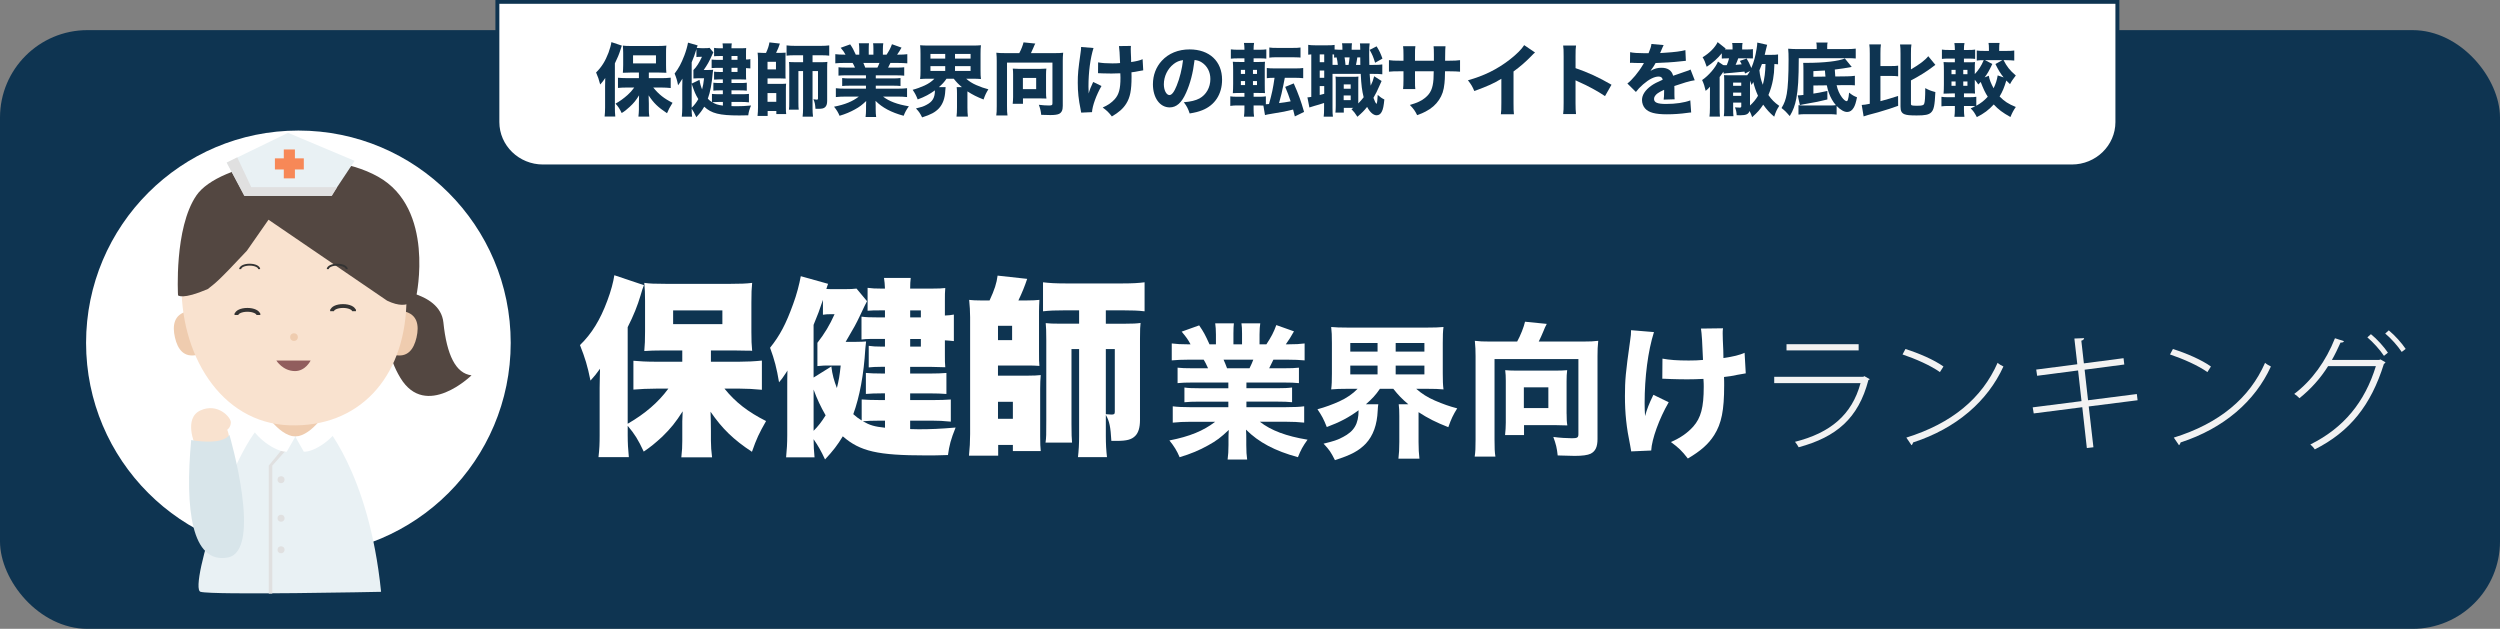 <?xml version="1.0" encoding="UTF-8"?> <svg xmlns="http://www.w3.org/2000/svg" id="_レイヤー_2" data-name="レイヤー_2" viewBox="0 0 1307 328.75"><rect x="0" y="0" width="1307" height="328.75" fill="#808080" stroke="none"/><defs><style> .cls-1 { fill: #e0e0e0; } .cls-2 { fill: #534741; } .cls-3 { stroke-width: 2px; } .cls-3, .cls-4 { fill: none; stroke: #333; stroke-linecap: round; stroke-miterlimit: 10; } .cls-5 { fill: #f78857; } .cls-6 { fill: #f9e2cf; } .cls-7 { fill: #fff; } .cls-8 { fill: #d8e5ea; } .cls-9 { fill: #0e3451; } .cls-10 { fill: #f2f2f2; } .cls-11 { fill: #915d5d; } .cls-12 { fill: #e9f1f4; } .cls-13 { fill: #efccaf; } </style></defs><g id="_レイヤー_1-2" data-name="レイヤー_1"><g><rect class="cls-9" y="15.75" width="1307" height="313" rx="45.72" ry="45.72"></rect><circle class="cls-7" cx="156" cy="179.25" r="111"></circle><g><path class="cls-10" d="M977.53,198.24c-.2.2-.47.39-.73.47-5.24,20.01-16.7,29.75-36.45,35.12-.47-.93-1.33-2.12-1.92-2.85,18.42-4.64,29.76-14.05,34.26-30.69h-45.13v-3.31h46.59l.53-.33,2.85,1.59h-.01ZM971.7,183.19h-37.71v-3.25h37.71v3.25Z"></path><path class="cls-10" d="M996.16,182.46c6.96,2.19,14.98,5.63,19.88,9.15l-1.85,2.92c-4.84-3.44-12.66-6.9-19.55-9.22l1.53-2.85h0ZM996.63,228.78c23.86-7.42,39.63-20.68,47.71-39.1.93.8,2.06,1.46,3.05,1.92-8.28,18.16-24.59,32.34-47.19,39.7-.13.53-.53,1.26-.86,1.46l-2.71-3.98h0Z"></path><path class="cls-10" d="M1091.99,212.49l2.45,21.34-3.44.4-2.39-21.34-25.38,3.25-.53-3.18,25.51-3.25-1.79-16.04-21.41,2.79-.47-3.25,21.47-2.78-1.53-13.45,5.1-.2c0,.6-.6,1.12-1.46,1.33l1.33,11.86,20.74-2.71.39,3.31-20.74,2.71,1.79,15.97,25.51-3.25.39,3.25-25.58,3.25.02-.02Z"></path><path class="cls-10" d="M1136,182.46c6.96,2.19,14.98,5.63,19.88,9.15l-1.85,2.92c-4.84-3.44-12.66-6.9-19.55-9.22l1.53-2.85h0ZM1136.47,228.78c23.86-7.42,39.63-20.68,47.71-39.1.93.8,2.06,1.46,3.05,1.92-8.28,18.16-24.59,32.34-47.19,39.7-.13.53-.53,1.26-.86,1.46l-2.71-3.98h0Z"></path><path class="cls-10" d="M1247.15,189.43c-.2.33-.53.66-.86.86-6.75,21.6-17.76,35.39-36.12,44.66-.53-.86-1.46-1.85-2.32-2.58,17.5-8.68,28.5-22.2,34.26-40.96h-24.98c-3.98,6.36-8.94,11.93-14.98,16.77-.66-.73-1.72-1.59-2.71-2.25,9.22-6.96,16.57-17.17,21.28-29.1l4.71,1.53c-.2.6-.93.8-1.79.73-1.39,3.12-2.92,6.3-4.51,9.07h24.72l.66-.26,2.65,1.53h0ZM1239.52,174.71c3.18,2.52,6.9,6.69,8.88,9.67l-2.06,1.66c-2.12-3.18-5.57-7.03-8.68-9.67l1.85-1.66h.01ZM1248.87,172.73c3.18,2.58,6.83,6.69,8.81,9.67l-2.06,1.59c-2.06-3.12-5.44-6.96-8.62-9.61l1.85-1.66h.01Z"></path></g><g><path class="cls-7" d="M260.03,1h846.94v62.82c0,12.79-10.38,23.18-23.18,23.18H283.2c-12.79,0-23.18-10.38-23.18-23.18V1h0Z"></path><path class="cls-9" d="M1083.15,88H283.85c-13.7,0-24.85-10.85-24.85-24.18V0h849v63.82c0,13.33-11.15,24.18-24.85,24.18ZM261.06,2v61.82c0,12.23,10.23,22.18,22.79,22.18h799.3c12.57,0,22.79-9.95,22.79-22.18V2H261.06Z"></path></g><g><path class="cls-7" d="M623.19,199.99c-3.36,0-5.03.08-7.55.31v-8.08c2.21.23,3.97.31,7.55.31h8.39c-1.14-2.44-1.45-3.13-2.29-4.5h-7.55c-3.66,0-6.79.15-9.15.38v-8.85c2.44.31,4.88.46,8.69.46h1.14c-1.3-2.44-2.14-3.66-4.65-6.63l9.15-3.28c2.44,3.58,3.05,4.73,5.41,9.91h3.36v-5.19c0-2.36-.15-4.19-.38-5.8h9.76c-.15,1.37-.23,2.97-.23,5.34v5.64h4.5v-5.64c0-2.29-.08-3.89-.31-5.34h9.84c-.23,1.37-.38,3.43-.38,5.8v5.19h3.58c2.59-3.97,3.81-6.25,5.19-10.07l9.23,3.28c-1.6,2.82-2.75,4.73-4.27,6.79h1.07c4.04,0,6.33-.15,8.77-.46v8.85c-2.36-.23-5.57-.38-9.3-.38h-7.02c-1.37,2.9-1.45,3.05-2.21,4.5h7.93c3.58,0,5.41-.08,7.63-.31v8.08c-2.59-.23-4.19-.31-7.63-.31h-19.83v2.97h16.24c3.2,0,5.49-.08,7.63-.38v7.7c-2.21-.23-4.35-.31-7.63-.31h-16.24v2.9h20.74c4.42,0,7.17-.15,9.46-.46v8.54c-2.97-.31-5.8-.46-9.38-.46h-13.8c5.87,4.58,13.8,7.55,24.94,9.38-2.52,3.51-3.51,5.34-5.03,9.15-12.05-3.28-20.51-7.78-27.15-14.41.15,2.59.15,2.97.15,4.88v3.13c0,3.2.15,5.57.46,7.63h-10.22c.31-2.29.46-4.65.46-7.63v-3.05c0-1.83,0-2.06.15-4.8-4.19,3.97-6.41,5.64-10.83,8.08-4.5,2.52-9,4.42-14.87,6.18-1.37-3.28-2.9-5.8-5.34-8.77,10.6-2.06,17.77-5.03,23.94-9.76h-12.66c-3.74,0-6.56.15-9.53.46v-8.54c2.44.31,5.19.46,9.46.46h19.6v-2.9h-15.33c-3.28,0-5.41.08-7.63.31v-7.7c1.98.31,4.27.38,7.63.38h15.33v-2.97h-18.99,0ZM653.25,192.52c.99-2.06,1.3-2.67,1.98-4.5h-15.56c.76,1.75,1.14,2.59,1.83,4.5h11.74Z"></path><path class="cls-7" d="M704.33,203.27c-3.58,0-6.02.08-8.39.31.31-2.44.38-4.5.38-8.31v-15.86c0-4.04-.08-5.95-.38-8.46,2.44.23,4.65.31,8.62.31h41.56c3.89,0,6.1-.08,8.54-.31-.31,2.21-.38,4.5-.38,8.46v15.86c0,3.81.08,6.1.38,8.31-2.44-.23-4.73-.31-8.54-.31h-5.72c2.82,2.52,5.95,4.5,9.84,6.18,4.27,1.83,7.47,2.97,11.59,4.04-2.14,3.43-3.13,5.49-4.65,9.84-6.25-2.44-10.68-4.65-15.56-7.85v15.63c0,3.43.15,6.1.46,8.69h-10.98c.31-2.52.46-5.19.46-8.77v-13.57c0-2.75-.08-4.35-.31-6.1h5.03c-3.43-2.9-5.11-4.65-7.85-8.08h-7.02c-2.29,3.36-4.04,5.19-7.32,8.08h6.48c-.15.92-.23,1.68-.31,3.36-.31,7.32-2.36,13.04-6.18,17.16-3.66,3.81-7.63,5.95-16.17,8.69-2.21-4.35-2.82-5.26-5.95-8.62,5.34-1.3,7.24-1.91,10.07-3.43,5.95-3.05,8.24-6.94,8.24-14.03-5.11,3.74-9.68,6.18-16.62,8.77-1.68-4.27-2.67-6.02-4.88-9.3,3.81-.99,8.08-2.59,11.44-4.12,3.97-1.83,6.94-3.89,9.53-6.56h-5.41,0ZM705.93,183.83h14.26v-4.5h-14.26v4.5ZM705.93,195.72h14.26v-4.58h-14.26v4.58ZM729.66,183.83h15.02v-4.5h-15.02v4.5ZM729.66,195.72h15.02v-4.58h-15.02v4.58Z"></path><path class="cls-7" d="M793.17,178.56c1.75-3.13,3.51-7.63,4.12-10.37l11.36,1.14c-.76,1.37-1.14,2.29-1.68,3.66-.84,2.06-1.68,3.89-2.52,5.57h23.33c3.51,0,5.34-.08,7.78-.38-.31,2.82-.38,5.03-.38,7.93v43.39c0,4.12-1.07,6.41-3.58,7.7-1.6.76-4.35,1.14-8.39,1.14-1.91,0-4.73-.08-8.85-.23-.38-3.81-.92-5.95-2.29-9.68,3.28.46,7.17.69,9.76.69,2.82,0,3.36-.38,3.36-2.14v-39.27h-43.85v42.02c0,4.5.08,6.56.46,9h-10.83c.38-2.59.46-4.5.46-9v-43.54c0-2.82-.08-5.11-.38-8.01,2.44.31,4.27.38,7.78.38h14.34,0ZM819.03,216.31c0,2.75.08,4.5.38,6.1-1.91-.08-4.35-.15-6.18-.15h-16.47v5.19h-9.91c.23-2.21.38-4.12.38-6.48v-21.96c0-2.21-.08-3.66-.31-5.49,1.75.15,3.2.23,5.41.23h21.35c2.36,0,3.81-.08,5.64-.23-.23,1.83-.31,3.43-.31,5.72v17.08h0ZM796.67,213.34h12.81v-10.83h-12.81v10.83Z"></path><path class="cls-7" d="M864.69,173.61c-3.13,9.91-4.88,23.49-4.88,37.21,0,1.98.08,4.8.23,6.71.99-3.66,2.06-6.41,4.35-11.13l8.01,3.89c-4.96,8.54-8.85,19.29-9.15,25.24l-10.45.46c-.15-1.14-.23-1.6-.53-3.05-1.98-9.53-2.75-16.85-2.75-25.85,0-8.39.38-12.43,2.67-28.67.46-3.05.53-3.97.53-5.8l11.97.99h0ZM869.13,187.49c3.66.69,7.78.99,13.73.99,2.75,0,5.19-.08,7.47-.31-.3-8.49-.66-13.95-1.07-16.39l11.51-.15c-.15,1.3-.15,1.75-.15,2.75,0,.61.03,1.78.08,3.51s.13,3.48.23,5.26c0,1.68,0,2.36.08,4.04,5.19-.76,8.54-1.6,11.06-2.75l.61,10.75c-.86.1-2.31.36-4.35.76-3.05.61-4.04.84-7.02,1.14.08,1.45.08,2.9.08,4.35,0,13.12-1.37,19.9-5.19,26-3.05,4.8-7.09,8.31-13.8,12.28-3.2-4.12-4.73-5.57-8.85-8.62,5.19-2.29,8.62-4.73,11.67-8.08,4.04-4.58,5.49-10.07,5.49-20.74,0-1.3,0-1.91-.15-4.19-3.28.15-5.41.23-8.54.23s-5.49-.08-8.24-.15c-2.44-.15-2.75-.15-3.66-.15h-1.07l.08-10.52h0Z"></path></g><g><path class="cls-9" d="M316.34,45.12c0-.99,0-1.82.08-4.34-.95,1.45-1.53,2.15-2.64,3.39-.74-2.81-1.12-3.92-2.15-6.28,2.85-2.77,4.83-5.95,6.48-10.29.74-2.02,1.36-4.17,1.53-5.58l5.45,1.82c-.25.62-.29.79-.74,2.27-.66,2.15-1.57,4.34-2.89,7.02v23.05c0,1.73.04,3.14.21,4.75h-5.58c.17-1.65.25-2.85.25-4.79v-11.03ZM334.02,37.93h-4.3c-1.73,0-3.06.04-4.09.12.08-1.24.17-2.35.17-4.09v-6.28c0-1.61-.08-2.6-.17-3.84,1.16.17,2.27.21,4.54.21h13.63c1.94,0,3.35-.08,4.58-.21-.17,1.32-.17,2.07-.17,4.17v5.99c0,1.82.04,2.81.17,4.05q-.45-.04-1.24-.04l-2.73-.08h-5.2v2.93h6.73c1.49,0,3.22-.08,4.71-.25v5.41c-1.61-.17-3.22-.25-4.54-.25h-4.58c2.89,3.55,5.62,5.74,10.08,7.97-1.73,2.81-1.82,3.02-2.89,5.45-4.83-3.22-6.98-5.33-9.62-9.34.04,1.07.12,3.3.12,4.34v3.06c0,1.24.04,2.4.25,3.72h-5.7c.17-1.4.21-2.44.25-3.72v-3.1s0-1.45.08-4.3c-1.69,2.73-2.77,4.05-4.87,5.99-1.69,1.57-2.81,2.44-4.21,3.26-1.16-2.4-1.69-3.22-3.22-4.92,2.19-1.2,4.3-2.73,6.32-4.54,1.45-1.32,2.07-2.02,3.47-3.88h-3.84c-1.61,0-3.35.08-4.67.21v-5.33c1.36.12,2.73.21,4.67.21h6.28v-2.93ZM330.96,33.14h11.98v-4.21h-11.98v4.21Z"></path><path class="cls-9" d="M382.43,55.49c1.57.04,2.02.04,2.93.04,2.31,0,3.84-.08,7.27-.37-.91,2.23-1.2,3.26-1.45,5.12-2.31.08-3.22.08-4.71.08-10.29,0-14.58-1.07-18.3-4.58-1.2,2.07-2.11,3.26-4.13,5.49-.91-1.98-1.57-3.22-2.44-4.46,0,1.9.04,2.27.21,4.17h-5.37c.17-1.69.25-2.97.25-4.87v-10.53c0-2.11,0-2.89.08-4.46q-.41.66-1.24,1.98c-.29.5-.54.83-1.03,1.49-.45-2.4-.95-4.09-1.82-6.11,2.27-3.02,3.43-5.2,5.12-9.54.83-2.15,1.61-4.92,1.9-6.65l5.04,1.45c-.25.58-.29.79-.5,1.32.66.08,1.45.12,2.48.12h1.69c1.36,0,1.94-.04,2.56-.17l1.98,2.4c-.21.37-.41.7-.66,1.32-1.45,3.3-2.48,5.12-4.38,7.85h2.35c1.2,0,2.07-.04,2.56-.12q-.12.7-.21,1.73c-.5,5.7-1.28,9.87-2.56,13.42.83.83,1.28,1.2,2.15,1.78v-4.3c1.16.12,2.23.17,3.72.17h1.98v-2.02h-1.61c-1.28,0-2.44.04-3.35.17v-4.17c.91.12,1.9.17,3.35.17h1.61v-1.9h-1.9c-1.12,0-1.82.04-2.69.12v-4.17c.91.12,1.57.17,2.77.17h1.82v-2.15h-3.63c-.87,0-1.61.04-2.23.12v-4.46c.99.12,1.86.17,3.8.17h2.07v-2.02h-1.53c-1.49,0-2.15.04-3.06.12v-4.38c.91.17,1.69.21,3.06.21h1.53c0-1.2-.04-1.65-.17-2.56h4.83c-.12.83-.17,1.49-.17,2.56h4.67c1.57,0,2.31-.04,3.02-.12-.08.87-.08,1.45-.08,2.77v3.22c.99,0,1.57-.04,2.27-.21v4.87c-.99-.08-1.24-.12-2.27-.17v3.3c0,1.2,0,1.94.08,2.69q-.95-.04-3.22-.08h-4.46v1.9h4.42c1.65,0,2.52-.04,3.59-.17v4.17c-1.07-.12-2.19-.17-3.59-.17h-4.42v2.02h5.29c1.57,0,2.73-.04,3.84-.17v4.42c-1.36-.17-2.48-.21-3.84-.21h-5.29v2.19ZM365.7,41.73c.25,1.82.66,3.3,1.36,5,.5-1.94.7-3.1,1.03-5.82h-2.97c-.83,0-1.4.04-2.6.12v-4.42c1.53-1.45,3.06-3.84,4.46-6.9h-.95c-.87,0-1.4.04-1.94.12v-4.17c-.83,2.81-1.36,4.21-2.48,6.9v11.15l4.09-1.98ZM361.61,56.31c1.32-1.24,2.44-2.69,3.47-4.5-1.53-2.52-1.9-3.47-3.47-7.97v12.47ZM375.9,53.3c-1.49,0-2.48.04-3.55.12,1.73,1.07,2.93,1.45,5.58,1.78v-1.9h-2.02ZM385.57,31.28v-2.02h-3.14v2.02h3.14ZM382.43,37.6h3.14v-2.15h-3.14v2.15Z"></path><path class="cls-9" d="M400.48,27.65c1.03-2.27,1.45-3.55,1.78-5.49l5.45.62c-.54,1.78-1.03,2.93-1.98,4.87h2.27c1.03,0,1.94-.04,2.73-.12-.04.91-.08,1.65-.08,2.52v7.93c0,1.78,0,2.19.08,3.1-.83-.04-1.49-.08-2.56-.08h-6.9v2.85h6.9c1.36,0,2.07-.04,2.81-.12-.08.95-.12,1.73-.12,3.06v9.54c0,1.61.04,2.48.17,3.3h-5.16v-1.61h-4.54v2.6h-5.29c.17-1.53.25-2.93.25-4.5v-25.03c0-1.03-.08-2.77-.21-3.55.74.08,1.73.12,2.81.12h1.61ZM401.26,36.28h4.42v-3.97h-4.42v3.97ZM401.26,53.22h4.58v-4.58h-4.58v4.58ZM415.52,28.89c-1.78,0-2.97.04-4.3.21v-5.37c1.32.17,2.6.25,4.58.25h13.26c1.9,0,3.18-.08,4.46-.25v5.37c-1.32-.17-2.48-.21-4.3-.21h-4.42v3.63h4.46c1.53,0,2.4-.04,3.3-.17-.08.78-.12,1.45-.12,3.35v17.14c0,1.49-.37,2.56-1.07,3.18-.7.66-1.61.87-3.55.87h-1.49c-.17-2.44-.37-3.43-1.07-5,.29.04.54.08.66.08.66.12.79.12.95.12.62,0,.78-.12.78-.66v-14.29h-2.85v19.46c0,1.69.08,3.06.25,4.38h-5.45c.17-1.32.25-2.73.25-4.38v-19.46h-2.44v16.19c0,2.15.04,3.1.17,4.01h-5.12c.17-1.2.17-1.73.17-4.71v-16.69c0-1.9-.04-2.6-.12-3.55.87.08,1.65.12,3.39.12h3.97v-3.63h-4.34Z"></path><path class="cls-9" d="M442.45,39.38c-1.82,0-2.73.04-4.09.17v-4.38c1.2.12,2.15.17,4.09.17h4.54c-.62-1.32-.78-1.69-1.24-2.44h-4.09c-1.98,0-3.68.08-4.96.21v-4.79c1.32.17,2.64.25,4.71.25h.62c-.7-1.32-1.16-1.98-2.52-3.59l4.96-1.78c1.32,1.94,1.65,2.56,2.93,5.37h1.82v-2.81c0-1.28-.08-2.27-.21-3.14h5.29c-.08.74-.12,1.61-.12,2.89v3.06h2.44v-3.06c0-1.24-.04-2.11-.17-2.89h5.33c-.12.74-.21,1.86-.21,3.14v2.81h1.94c1.4-2.15,2.07-3.39,2.81-5.45l5,1.78c-.87,1.53-1.49,2.56-2.31,3.68h.58c2.19,0,3.43-.08,4.75-.25v4.79c-1.28-.12-3.02-.21-5.04-.21h-3.8c-.74,1.57-.78,1.65-1.2,2.44h4.3c1.94,0,2.93-.04,4.13-.17v4.38c-1.4-.12-2.27-.17-4.13-.17h-10.74v1.61h8.8c1.73,0,2.97-.04,4.13-.21v4.17c-1.2-.12-2.35-.17-4.13-.17h-8.8v1.57h11.23c2.4,0,3.88-.08,5.12-.25v4.63c-1.61-.17-3.14-.25-5.08-.25h-7.48c3.18,2.48,7.48,4.09,13.51,5.08-1.36,1.9-1.9,2.89-2.73,4.96-6.53-1.78-11.11-4.21-14.7-7.81.08,1.4.08,1.61.08,2.64v1.69c0,1.73.08,3.02.25,4.13h-5.54c.17-1.24.25-2.52.25-4.13v-1.65c0-.99,0-1.12.08-2.6-2.27,2.15-3.47,3.06-5.87,4.38-2.44,1.36-4.87,2.4-8.05,3.35-.74-1.78-1.57-3.14-2.89-4.75,5.74-1.12,9.62-2.73,12.97-5.29h-6.86c-2.02,0-3.55.08-5.16.25v-4.63c1.32.17,2.81.25,5.12.25h10.62v-1.57h-8.3c-1.78,0-2.93.04-4.13.17v-4.17c1.07.17,2.31.21,4.13.21h8.3v-1.61h-10.29ZM458.72,35.33c.54-1.12.7-1.45,1.07-2.44h-8.43c.41.95.62,1.4.99,2.44h6.36Z"></path><path class="cls-9" d="M485.57,41.15c-1.94,0-3.26.04-4.54.17.17-1.32.21-2.44.21-4.5v-8.59c0-2.19-.04-3.22-.21-4.58,1.32.12,2.52.17,4.67.17h22.51c2.11,0,3.3-.04,4.63-.17-.17,1.2-.21,2.44-.21,4.58v8.59c0,2.06.04,3.3.21,4.5-1.32-.12-2.56-.17-4.63-.17h-3.1c1.53,1.36,3.22,2.44,5.33,3.35,2.31.99,4.05,1.61,6.28,2.19-1.16,1.86-1.69,2.97-2.52,5.33-3.39-1.32-5.78-2.52-8.43-4.25v8.47c0,1.86.08,3.3.25,4.71h-5.95c.17-1.36.25-2.81.25-4.75v-7.35c0-1.49-.04-2.35-.17-3.3h2.73c-1.86-1.57-2.77-2.52-4.25-4.38h-3.8c-1.24,1.82-2.19,2.81-3.97,4.38h3.51c-.08.5-.12.91-.17,1.82-.17,3.97-1.28,7.06-3.35,9.29-1.98,2.06-4.13,3.22-8.76,4.71-1.2-2.35-1.53-2.85-3.22-4.67,2.89-.7,3.92-1.03,5.45-1.86,3.22-1.65,4.46-3.76,4.46-7.6-2.77,2.02-5.25,3.35-9,4.75-.91-2.31-1.45-3.26-2.64-5.04,2.07-.54,4.38-1.4,6.2-2.23,2.15-.99,3.76-2.11,5.16-3.55h-2.93ZM486.44,30.62h7.72v-2.44h-7.72v2.44ZM486.44,37.07h7.72v-2.48h-7.72v2.48ZM499.28,30.62h8.14v-2.44h-8.14v2.44ZM499.28,37.07h8.14v-2.48h-8.14v2.48Z"></path><path class="cls-9" d="M532.87,27.77c.95-1.69,1.9-4.13,2.23-5.62l6.15.62c-.41.74-.62,1.24-.91,1.98-.45,1.12-.91,2.11-1.36,3.02h12.64c1.9,0,2.89-.04,4.21-.21-.17,1.53-.21,2.73-.21,4.3v23.5c0,2.23-.58,3.47-1.94,4.17-.87.41-2.35.62-4.54.62-1.03,0-2.56-.04-4.79-.12-.21-2.06-.5-3.22-1.24-5.25,1.78.25,3.88.37,5.29.37,1.53,0,1.82-.21,1.82-1.16v-21.27h-23.75v22.76c0,2.44.04,3.55.25,4.87h-5.87c.21-1.4.25-2.44.25-4.87v-23.59c0-1.53-.04-2.77-.21-4.34,1.32.17,2.31.21,4.21.21h7.77ZM546.87,48.22c0,1.49.04,2.44.21,3.3-1.03-.04-2.35-.08-3.35-.08h-8.92v2.81h-5.37c.12-1.2.21-2.23.21-3.51v-11.9c0-1.2-.04-1.98-.17-2.97.95.08,1.73.12,2.93.12h11.57c1.28,0,2.07-.04,3.06-.12-.12.99-.17,1.86-.17,3.1v9.25ZM534.77,46.61h6.94v-5.87h-6.94v5.87Z"></path><path class="cls-9" d="M571.69,25.09c-1.69,5.37-2.64,12.72-2.64,20.16,0,1.07.04,2.6.12,3.63.54-1.98,1.12-3.47,2.35-6.03l4.34,2.11c-2.69,4.63-4.79,10.45-4.96,13.67l-5.66.25c-.08-.62-.12-.87-.29-1.65-1.07-5.16-1.49-9.13-1.49-14,0-4.54.21-6.73,1.45-15.53.25-1.65.29-2.15.29-3.14l6.49.54ZM574.09,32.6c1.98.37,4.21.54,7.44.54,1.49,0,2.81-.04,4.05-.17q-.25-6.9-.58-8.88l6.24-.08c-.08.7-.08.95-.08,1.49q0,.5.04,1.9t.12,2.85c0,.91,0,1.28.04,2.19,2.81-.41,4.63-.87,5.99-1.49l.33,5.82q-.7.08-2.35.41c-1.65.33-2.19.45-3.8.62.04.78.04,1.57.04,2.35,0,7.1-.74,10.78-2.81,14.08-1.65,2.6-3.84,4.5-7.48,6.65-1.73-2.23-2.56-3.02-4.79-4.67,2.81-1.24,4.67-2.56,6.32-4.38,2.19-2.48,2.97-5.45,2.97-11.24,0-.7,0-1.03-.08-2.27-1.78.08-2.93.12-4.63.12s-2.97-.04-4.46-.08c-1.32-.08-1.49-.08-1.98-.08h-.58l.04-5.7Z"></path><path class="cls-9" d="M620.1,48.47c-2.31,5.25-5.04,7.68-8.59,7.68-5.12,0-8.76-5-8.76-12.1,0-4.71,1.61-9,4.63-12.27,3.55-3.88,8.63-5.95,14.54-5.95,10.37,0,16.98,6.2,16.98,15.86,0,7.52-3.76,13.34-10.37,15.94-1.98.78-3.63,1.2-6.57,1.69-.87-2.6-1.45-3.72-3.06-5.87,3.68-.29,6.24-.95,8.18-1.98,3.55-1.94,5.7-5.78,5.7-10.16,0-3.68-1.61-6.77-4.42-8.63-1.2-.78-2.19-1.12-3.84-1.32-.83,6.82-2.27,12.31-4.42,17.1ZM613.54,33.51c-3.14,2.44-5.08,6.44-5.08,10.57,0,3.1,1.32,5.62,2.93,5.62,1.2,0,2.48-1.61,3.8-4.96,1.53-3.68,2.81-8.88,3.3-13.3-1.98.25-3.35.83-4.96,2.06Z"></path><path class="cls-9" d="M655.38,57.39c0,1.28.08,2.31.25,3.59h-5.29c.17-1.28.25-2.4.25-3.84v-2.02h-3.22c-1.82,0-2.85.04-4.17.25v-5c1.16.17,1.9.21,3.88.21h3.51v-1.98h-1.82c-1.9,0-2.77.04-4.25.12.12-1.49.17-2.85.17-4.92v-7.06c0-2.07-.04-3.02-.17-4.46,1.32.12,1.9.12,4.21.12h1.86v-1.9h-3.18c-1.86,0-2.6.04-3.92.17v-4.87c1.16.17,2.07.21,4.21.21h2.89v-.33c0-1.2-.08-2.11-.25-3.22h5.29c-.17.99-.25,1.98-.25,3.22v.33h2.52c2.11,0,2.97-.04,4.13-.21v4.87c-1.24-.17-1.69-.17-3.84-.17h-2.81v1.9h2.56c1.94,0,2.6-.04,3.39-.12-.08.83-.12,1.73-.12,4.09v7.68c0,2.68.04,3.68.12,4.63-.91-.08-1.49-.08-3.55-.08h-2.4v1.98h3.06c1.53,0,2.15-.04,3.35-.21v4.13l1.65-.12c1.57-5.74,2.07-7.97,2.89-13.71-1.98,0-2.81.04-4.05.21v-5.33c1.2.17,2.31.21,4.25.21h10.57c1.9,0,3.02-.04,4.21-.21v5.33c-1.2-.12-2.48-.21-4.21-.21h-5.41q-.12.62-.74,3.76c-.58,2.97-1.28,6.07-2.27,9.46,2.73-.33,3.3-.41,6.07-.91-1.07-3.18-1.61-4.58-2.85-7.56l4.46-1.82c2.56,5.78,3.76,9.13,5.41,14.91l-4.83,2.35c-.45-1.82-.5-2.02-.91-3.59-4.34,1.07-5,1.2-10.16,2.02-3.02.5-3.59.62-4.54.87l-.83-4.96c-.74-.04-1.49-.08-2.56-.08h-2.56v2.27ZM648.73,36.53v2.11h2.19v-2.11h-2.19ZM648.73,42.39v2.07h2.19v-2.07h-2.19ZM657.16,38.64v-2.11h-2.11v2.11h2.11ZM657.16,44.46v-2.07h-2.11v2.07h2.11ZM663.6,24.84c1.16.17,2.07.21,4.13.21h8.05c2.07,0,2.97-.04,4.13-.21v5.25q-.45,0-.99-.08c-.58-.04-1.78-.08-3.14-.08h-8.05c-1.94,0-2.97.04-4.13.21v-5.29Z"></path><path class="cls-9" d="M718,33.93c2.56,0,3.26-.04,4.67-.25v5.16c-1.4-.17-2.11-.21-4.67-.21h-1.94c.17,2.6.33,4.58.54,6.15.91-1.9,1.2-2.64,1.82-4.92l3.88,2.48c-.37.74-.5.99-1.24,2.77-.78,1.9-1.94,4.21-3.02,6.03.74,2.02,1.07,2.68,1.65,3.18.29-.62.45-2.02.58-4.71,1.12,1.03,2.19,1.78,3.47,2.4-.33,3.35-.66,5-1.28,6.24-.58,1.32-1.57,2.02-2.77,2.02-1.69,0-3.51-1.61-4.96-4.38-1.57,1.98-2.6,3.02-5.08,5.16-1.24-1.94-1.82-2.68-3.1-3.97.45-.29.58-.41.99-.7h-5v2.48h-4.38c.12-1.24.17-2.19.17-3.55v-11.69c0-1.82,0-2.23-.12-3.59.7.12,1.12.12,2.52.12h6.9c1.03,0,1.49,0,2.56-.12-.08.99-.08,1.45-.08,3.59v10.45c1.2-1.24,1.94-2.07,2.81-3.22-.87-3.55-1.24-6.28-1.53-12.23h-14.75v17.89c0,2.31.04,3.35.21,4.5h-4.83c.17-1.28.21-2.48.21-4.54v-2.64c-1.78.58-3.43,1.12-5.04,1.53-1.94.58-2.02.58-2.64.83l-1.03-5.29c.41,0,.83-.04,2.02-.25v-22.22c-.7.04-1.03.08-1.61.17v-5.16c.95.17,1.9.25,3.76.25h6.2c1.94,0,2.77-.04,3.84-.21v2.4c.66.08,1.36.12,2.23.12h1.86c0-1.94-.04-2.4-.21-3.39h5.2c-.12.99-.17,1.53-.17,3.39h4.5c-.04-2.11-.04-2.31-.17-3.3h5.08c-.21,1.49-.25,2.27-.25,5.91,0,1.69,0,2.77.08,5.33h2.11ZM689.95,32.52h2.35v-4.09h-2.35v4.09ZM689.95,40.66h2.35v-3.8h-2.35v3.8ZM689.95,49.66c.99-.25,1.24-.29,2.35-.62v-4.05h-2.35v4.67ZM699.41,33.93c-.17-1.61-.29-2.68-.62-3.92-.58.04-.74.04-1.32.12v-1.65c-.37,0-.5,0-.83-.04v5.49h2.77ZM702.47,52.35h3.68v-2.44h-3.68v2.44ZM702.51,46.4h3.63v-2.27h-3.63v2.27ZM705.03,33.93c.25-1.32.41-2.6.54-3.92h-2.64c.21,1.2.33,2.02.5,3.92h1.61ZM711.18,33.93c0-.54,0-1.82-.04-3.92h-1.53c-.25,1.65-.41,2.6-.7,3.92h2.27ZM719.69,24.22c1.49,2.4,2.07,3.68,3.06,6.4l-3.84,2.19c-.99-3.18-1.45-4.25-2.85-6.73l3.63-1.86Z"></path><path class="cls-9" d="M749.64,31.74v-3.02c0-2.48-.04-3.51-.17-4.54h6.24q-.17,1.73-.17,4.01,0,.78-.04,3.55h2.19c2.64,0,4.05-.08,5.62-.29v6.03c-1.45-.12-3.14-.21-5.54-.21h-2.31c-.08,4.01-.12,4.71-.29,6.28-.37,3.76-1.2,6.2-2.89,8.72-1.65,2.48-3.97,4.5-7.02,6.07-1.24.66-2.19,1.07-4.38,1.86-1.12-2.27-1.78-3.22-3.8-5.33,3.97-1.16,6.07-2.15,7.97-3.72,2.89-2.35,4.05-5,4.38-9.79.04-.83.08-1.73.12-4.09h-9.79v4.54c0,3.02,0,3.47.17,4.75h-6.4c.12-1.03.21-2.52.21-4.83v-4.46h-2.07c-2.89,0-3.68.04-5.53.21v-6.03c1.9.25,2.68.29,5.66.29h1.94v-2.93c0-2.11-.04-3.43-.21-4.67h6.44c-.21,1.61-.21,1.98-.21,4.54v3.06h9.87Z"></path><path class="cls-9" d="M802.51,27.44c-.87.74-.95.83-1.57,1.49-3.14,3.26-6.28,5.99-9.67,8.43v16.27c0,3.3.04,4.71.21,6.11h-6.82c.21-1.57.25-2.6.25-5.99v-12.56c-4.3,2.56-6.65,3.63-14.13,6.4-1.12-2.56-1.61-3.39-3.35-5.62,8.34-2.31,15.24-5.7,21.77-10.74,3.63-2.81,6.4-5.58,7.64-7.64l5.66,3.84Z"></path><path class="cls-9" d="M817.22,59.62c.21-1.57.25-3.02.25-5.82v-24.45c0-2.93-.04-4.09-.25-5.53h6.73c-.21,1.57-.25,2.52-.25,5.53v6.28c6.4,2.19,12.06,4.75,18.79,8.67l-3.39,5.95c-3.68-2.52-9.09-5.45-13.84-7.52-.78-.33-.95-.41-1.57-.74v11.9c0,2.64.08,4.17.25,5.74h-6.73Z"></path><path class="cls-9" d="M852.25,27.28c1.53.37,4.17.54,7.56.54h2.06c1.03-2.48,1.32-3.47,1.49-4.83l6.4.58q-.29.45-1.53,3.43c-.17.37-.17.41-.33.74.62-.08.74-.08,2.56-.17,4.92-.29,8.3-.74,10.66-1.36l.25,5.58q-1.28.12-3.26.33c-3.02.37-8.39.7-12.56.83-.78,1.45-1.36,2.31-2.68,4.09,2.15-1.2,3.63-1.61,5.7-1.61,3.35,0,5.41,1.4,6.15,4.17.37-.12,1.12-.37,2.19-.74,1.61-.58,1.82-.66,3.68-1.28,2.35-.78,2.52-.83,3.22-1.24l2.19,5.62c-1.2.17-2.56.45-4.67,1.07q-.99.25-5.99,1.94l.04,1.36v2.81c0,1.24.04,1.94.12,2.77l-5.74.17c.17-.78.25-2.6.25-4.79,0-.04,0-.17-.04-.33-1.69.78-2.52,1.24-3.3,1.78-1.28.91-1.94,1.94-1.94,2.97,0,1.9,1.78,2.64,6.28,2.64,5,0,9.46-.66,12.68-1.86l.45,6.32c-.79.04-.95.04-2.07.21-3.47.5-7.15.74-10.62.74-6.07,0-9.5-.91-11.4-3.06-1.03-1.16-1.61-2.77-1.61-4.46,0-2.56,1.65-5.12,4.79-7.39,1.36-.99,3.18-1.94,6.03-3.18-.21-1.12-.91-1.65-2.11-1.65-2.23,0-5.04,1.4-8.14,4.09-1.69,1.49-2.73,2.6-3.76,3.97l-4.46-4.42c2.31-1.69,5.91-5.99,8.05-9.67.37-.7.41-.74.62-1.03-2.31,0-2.64,0-3.84-.04-.78-.04-1.45-.04-1.57-.04-.37,0-.62,0-.7-.04h-.58c-.17,0-.37,0-.62.04l.08-5.58Z"></path><path class="cls-9" d="M900.82,34.01q.21.04.83.08h.66c.08-.04.25-.04.45-.04.5-1.2.91-2.35,1.2-3.55h-.41c-1.53,0-2.4.04-3.39.12v-2.77c-2.15,2.68-4.71,5-7.89,7.06-.83-2.52-1.2-3.39-2.15-5,3.47-1.98,6.69-5.25,7.85-7.89l4.21,3.35c-.17.21-.25.25-.41.45.74.04.95.04,1.78.04h2.23v-.99c0-1.03-.04-1.57-.21-2.4h5.45c-.17.74-.21,1.36-.21,2.44v.95h2.23c1.78,0,2.31-.04,3.39-.17v4.83h-1.32c-.5-.04-1.12-.04-1.9-.04h-4.46c-.37,1.07-.7,1.94-1.36,3.43,1.53-.12,2.07-.17,3.18-.29-.33-.66-.45-.95-.95-1.78l3.51-1.24c.87,1.36,1.4,2.48,2.48,4.96,1.32-3.18,2.15-6.2,2.73-9.95.29-1.78.33-2.31.37-3.35l5.16,1.16c-.12.37-.33,1.12-.62,2.44-.25,1.12-.45,1.98-.66,2.81h3.68c1.53,0,2.35-.04,3.3-.21v5.16c-.62-.08-1.03-.12-1.9-.17-.12,3.97-.29,5.53-.7,7.93-.5,2.85-1.32,5.62-2.44,8.3,1.65,2.4,3.18,3.92,5.66,5.66-1.24,1.9-1.78,3.02-2.64,5.66-2.4-2.02-3.92-3.72-5.74-6.28-1.78,2.69-2.85,3.88-5.78,6.53-.5-1.49-.74-2.02-1.36-3.22-.58,1.65-1.82,2.23-4.87,2.23-.45,0-.83,0-1.86-.04-.08-1.61-.37-2.93-.91-4.09.7.08,2.06.12,2.48.12.62,0,.83-.17.83-.7v-1.9h-4.25v3.55c0,1.4.04,2.52.17,3.55h-5.04c.17-1.2.21-2.19.21-4.17v-14c0-1.57-.04-2.44-.12-3.3.74.04,1.57.08,2.89.08h9.25c.87-1.2.99-1.36,1.45-2.23l-2.6,1.32q-.12-.54-.29-1.03c-1.36.17-5.08.54-6.77.66-2.4.17-2.93.21-4.09.41l-.17-1.03q-.17.29-.5.79c-.25.41-.45.66-1.45,2.02v16.03c0,2.27.04,3.43.17,4.67h-5.49c.17-1.32.25-2.6.25-4.83v-6.86c0-1.49,0-1.69.04-3.97-.83.95-1.28,1.4-2.27,2.19-.54-2.4-.95-3.68-1.86-5.66,3.35-2.23,7.19-6.69,8.3-9.67l2.69,1.82ZM910.32,44.87v-1.69h-4.25v1.69h4.25ZM910.32,50.12v-1.69h-4.25v1.69h4.25ZM914.91,55.16c1.69-1.53,3.02-3.14,4.17-5.08-1.12-2.52-1.98-5-2.44-7.19-.29.5-.45.78-.91,1.53-.37-1.07-.5-1.4-.83-2.27v13.01ZM921.14,33.47c-.41,1.12-.62,1.65-1.32,3.3.29,2.85.74,4.83,1.78,7.56.91-3.43,1.28-6.36,1.4-10.86h-1.86Z"></path><path class="cls-9" d="M949.77,24.47c0-.91-.04-1.57-.21-2.23h5.91c-.17.62-.21,1.2-.21,2.31v1.12h9.67c2.4,0,4.01-.08,5.25-.25v5.16c-1.16-.12-2.44-.17-4.34-.17h-25.44c-.04,11.07-.37,16.27-1.28,21.07-.7,3.68-1.65,6.24-3.43,9.21-1.65-1.94-2.52-2.81-4.3-4.21,1.45-2.35,2.19-4.38,2.73-7.39.62-3.35.95-9.75.95-17.93,0-2.77-.04-3.55-.21-5.7,1.57.12,3.1.21,5,.21h9.91v-1.2ZM968.07,35c-3.39.62-5.41.95-8.84,1.36.08,1.69.12,2.31.25,3.63l6.24-.08c1.78-.04,2.89-.12,4.01-.29v5c-.99-.08-1.57-.12-3.35-.12h-.62l-5.58.04c.54,2.48,1.45,4.54,2.73,6.28.87,1.2,1.9,2.07,2.48,2.07.33,0,.54-.21.7-.79.25-.78.5-2.06.62-3.68,1.78,1.4,2.35,1.73,4.13,2.44-.58,2.81-.99,4.17-1.69,5.37-.87,1.53-2.02,2.31-3.47,2.31-1.57,0-3.43-1.07-5.49-3.14v4.5c-1.32-.17-2.19-.21-4.01-.21h-12.02c-1.9,0-2.68.04-3.92.21v-4.92c.83.12,1.61.17,2.97.17h12.97c1.78,0,2.64-.04,3.63-.17-1.57-1.78-2.85-4.05-3.72-6.53-.37-1.03-.66-2.11-1.03-3.84l-7.02.08v4.25c2.15-.29,3.51-.58,7.31-1.4v4.46c-4.67,1.16-5.37,1.28-12.43,2.52-.54.08-1.24.25-1.94.41l-1.12-5.08h.41c.7,0,1.07-.04,2.56-.21v-12.97c0-2.07-.04-2.77-.12-3.8h1.69c9.09,0,16.98-.91,20.08-2.31l3.59,4.42ZM954.35,40.04q-.17-1.53-.29-3.18c-2.15.17-3.88.25-6.03.33v2.93l6.32-.08Z"></path><path class="cls-9" d="M983.1,52.89c3.43-.91,5.7-1.57,9.21-2.73l.04,5.16c-3.22,1.16-5.41,1.9-10.49,3.39q-1.32.41-4.34,1.16-.58.17-.91.25c-.83.25-1.82.54-2.31.74l-.99-5.99c1.4-.08,2.27-.21,4.21-.62v-26.15c0-2.44-.04-3.39-.25-4.87h6.07c-.21,1.4-.25,2.48-.25,4.87v6.44h5.21c2.07,0,2.93-.04,4.05-.21v5.58c-1.16-.17-1.98-.21-4.05-.21h-5.21v13.18ZM999.05,54.29c0,.87.41.99,3.26.99,2.48,0,3.3-.21,3.63-.99.41-.95.58-3.35.58-8.22,1.9,1.03,2.85,1.4,5.29,2.06-.33,7.15-.79,9.29-2.27,10.7-1.24,1.16-3.1,1.53-7.48,1.53-3.55,0-5.21-.17-6.36-.62-1.53-.62-2.11-1.69-2.11-3.97v-27.59c0-2.48-.04-3.55-.25-4.92h5.95c-.21,1.36-.25,2.4-.25,4.92v8.1c4.42-2.56,7.48-4.87,9.05-6.9l3.72,4.54c-.45.29-.62.41-1.45,1.07-2.6,2.06-7.27,5-11.32,7.06v12.23Z"></path><path class="cls-9" d="M1047.46,31.45c1.74,3.39,3.3,5.37,6.4,8.01-1.57,2.02-2.27,3.06-3.02,4.54-.95-.87-1.45-1.36-1.94-1.9-1.12,3.72-1.94,5.7-3.51,8.34,2.52,2.56,4.54,3.88,8.47,5.49-1.32,1.94-1.82,2.89-2.81,5.25-4.13-2.31-6.28-3.92-8.72-6.57-2.6,2.85-5.12,4.75-8.84,6.61-1.28-2.4-1.69-3.02-3.22-4.58,1.28-.54,1.73-.74,2.4-1.12-.87-.08-1.53-.12-2.81-.12h-3.1v2.07c0,1.32.08,2.4.25,3.59h-5.25c.17-1.28.25-2.4.25-3.84v-1.82h-3.14c-1.9,0-2.69.04-3.88.21v-5c1.12.17,1.82.21,3.88.21h3.14v-1.98h-1.61c-1.86,0-2.81.04-4.3.12.12-1.45.17-2.89.17-4.87v-7.15c0-2.06-.04-3.26-.17-4.5,1.36.08,2.11.12,4.21.12h1.69v-1.94h-2.89c-1.86,0-2.73.04-3.88.17v-4.87c1.2.17,1.82.21,3.88.21h2.89v-.41c0-1.2-.08-2.19-.25-3.22h5.29c-.21.95-.29,1.98-.29,3.22v.41h2.02c2.02,0,2.6-.04,3.84-.21v4.87c-1.16-.12-1.69-.17-3.84-.17h-2.02v1.94h2.4c1.98,0,2.52,0,3.39-.12-.12.95-.12,1.73-.12,4.09v2.19c2.11-2.23,3.39-4.25,4.67-7.27-1.65,0-2.48.04-3.64.21v-5.25c1.16.17,2.23.21,4.13.21h2.23v-1.2c0-1.28-.04-2.07-.21-2.97h5.78c-.17.78-.21,1.57-.21,2.89v1.28h3.72c1.9,0,2.93-.04,4.17-.21v5.25c-1.36-.12-2.64-.21-4.21-.21h-1.4ZM1020.24,36.53v2.27h2.15v-2.27h-2.15ZM1020.24,42.6v2.27h2.15v-2.27h-2.15ZM1028.58,38.8v-2.27h-2.19v2.27h2.19ZM1028.58,44.87v-2.27h-2.19v2.27h2.19ZM1033.21,55.28c2.44-1.36,4.13-2.68,5.99-4.71-1.36-2.15-2.19-3.84-3.68-7.72l-1.28,1.32c-.74-1.16-1.07-1.61-1.82-2.48v2.64c0,2.02.04,3.26.12,4.58-1.03-.08-1.49-.08-3.59-.08h-2.19v1.98h3.1c1.57,0,2.15-.04,3.35-.21v4.67ZM1039.73,39.58c.33,2.02,1.2,4.17,2.52,6.57,1.12-2.27,1.73-4.3,2.15-6.73l3.1,1.07c-1.69-2.11-2.73-3.8-4.29-7.02l3.63-2.02h-9.09l3.84,1.98c-1.78,3.76-2.6,5.16-4.01,7.02l2.15-.87Z"></path></g><g><path class="cls-7" d="M378.75,203.17c5.79,7.18,12.27,12.17,21.75,16.96-3.69,6.49-4.89,8.98-7.38,16.07-9.58-6.29-15.57-12.08-21.65-20.96.1,2.2.2,7.38.2,10.18v4.99c0,2.79.2,5.59.6,8.68h-16.07c.4-3.59.5-5.59.5-8.68v-10.18c0-.5.1-2.3.2-5.19-3.69,5.79-6.19,8.88-10.68,13.27-3.59,3.29-6.09,5.39-9.68,7.78-2.99-6.39-4.69-9.08-8.38-13.47v4.89c0,4.19.2,7.48.6,11.48h-15.87c.5-4.49.6-6.79.6-11.48v-24.75c0-.5.1-4.89.1-5.79q0-2.69.1-4.19c-1.9,2.69-2.99,3.99-4.99,6.19-1.6-7.88-2.79-11.68-5.49-18.56,6.09-5.89,10.58-13.17,14.27-23.15,1.9-4.99,3.19-9.88,3.69-13.37l15.47,5.19c-.6,1.5-.9,2.39-1.8,5.49-1.5,5.09-3.59,10.38-6.69,16.47v50.5c9.18-5.29,16.07-11.28,21.26-18.36h-6.49c-3.99,0-8.18.2-11.78.5v-15.07c3.39.3,6.89.5,11.78.5h13.77v-5.89h-10.28c-3.79,0-7.28.1-9.58.3.3-3.09.4-5.89.4-10.28v-15.97c0-3.89-.1-6.39-.4-9.38,2.79.4,5.49.5,11.08.5h34.13c4.79,0,8.08-.1,11.18-.5-.3,3.29-.4,4.89-.4,10.38v15.17c0,4.49.1,6.89.4,9.98-.6-.1-1-.1-1.2-.1h-2.2l-5.89-.1h-12.27v5.89h14.77c3.79,0,8.18-.2,11.88-.6v15.27c-3.99-.4-8.08-.6-11.38-.6h-8.18ZM351.91,169.44h25.75v-7.18h-25.75v7.18Z"></path><path class="cls-7" d="M475.84,224.32c2.89.1,3.59.1,4.39.1,6.29,0,11.18-.2,19.36-.9-2.5,6.19-3.29,9.28-3.99,14.37-5.09.2-7.68.2-11.48.2-25.25,0-34.43-2.1-43.51-9.98-2.79,4.59-4.99,7.49-9.28,12.08-2.2-4.69-3.59-7.08-5.99-10.58.1,4.69.1,5.09.5,9.48h-14.87c.4-4.19.6-7.18.6-11.68v-24.45c0-4.39,0-5.89.1-9.28-.5.9-.9,1.5-1.2,1.9-1.3,2-1.6,2.4-3.19,4.29-1.2-7.28-2.4-11.88-4.69-18.06,5.19-6.49,8.28-12.37,12.07-22.85,1.8-4.79,3.29-10.58,3.99-14.57l14.27,3.99c-.4,1.2-.5,1.3-.9,2.69,1.8.1,2.59.1,4.79.1h4.49c3.49,0,4.89-.1,6.49-.3l5.49,6.59q-.7,1.2-3.79,7.78c-1.9,3.99-2.79,5.69-7.38,13.47h5.59c2.2,0,4.09-.1,5.09-.2q-.2,1.3-.4,3.79c-.8,13.57-2.99,25.15-6.29,34.23,1.7,1.5,2.5,2.1,4.39,3.29v-10.98c2.79.2,5.09.3,8.88.3h3.29v-3.49h-2c-2.99,0-5.69.1-7.98.3v-10.98c2.3.2,4.69.3,7.98.3h2v-3.49h-2.3c-2.59,0-4.09.1-6.19.3v-11.28c2.2.3,3.59.4,6.49.4h2v-3.99h-7.98c-1.5,0-2.89.1-4.29.3v-11.97c2.2.3,4.49.4,9.08.4h3.19v-3.69h-1.7c-3.79,0-4.89,0-7.38.2v-11.97c2.2.3,4.09.4,7.38.4h1.7c-.1-2.39-.2-3.59-.5-5.59h13.97c-.2,1.7-.3,3.29-.3,5.59h11.08c3.79,0,5.59-.1,7.28-.3-.2,2.1-.2,3.59-.2,6.69v7.68c2.1-.1,3.19-.2,4.69-.5v13.87c-2.1-.2-2.79-.3-4.69-.4v7.48c0,2.79,0,4.99.2,6.59q-2.1-.1-7.78-.2h-10.58v3.49h10.48c3.79,0,5.69-.1,8.48-.3v10.98c-2.79-.2-5.09-.3-8.58-.3h-10.38v3.49h12.08c3.79,0,6.39-.1,9.18-.3v11.58c-4.19-.4-6.29-.5-9.18-.5h-12.08v4.39ZM434.63,191.59c.5,4.29,1.4,7.38,2.89,11.28,1-3.99,1.4-6.19,2-11.78h-6.59c-1.8,0-2.59,0-5.59.3v-12.17c3.79-4.89,6.39-9.18,8.98-14.97h-1.8c-2.1,0-2.99.1-4.29.3v-7.78c-1.8,5.39-2.69,7.78-4.89,13.07v27.54l9.28-5.79ZM425.35,225.22c2.3-2.29,4.19-4.69,6.29-8.08-2.59-4.49-4.59-8.78-6.29-13.47v21.55ZM459.38,219.93c-3.49,0-5.89.1-8.28.3,3.69,2.1,5.99,2.79,11.58,3.39v-3.69h-3.29ZM481.43,165.95v-3.69h-5.59v3.69h5.59ZM475.84,181.21h5.59v-3.99h-5.59v3.99Z"></path><path class="cls-7" d="M517.35,157.06c2.59-5.59,3.69-8.98,4.19-12.97l15.47,1.7c-1.3,3.89-2.59,7.08-4.59,11.28h4.59c2.79,0,4.69-.1,6.39-.3-.1,2.3-.2,3.99-.2,5.99v20.86c0,4.49,0,5.69.2,7.68-2.4-.2-3.79-.2-5.79-.2h-15.87v5.29h15.67c3.09,0,4.79-.1,6.69-.3-.2,2.4-.3,4.09-.3,7.29v24.65c0,3.99.1,5.79.3,7.78h-14.57v-3.19h-7.68v5.59h-15.27c.4-3.89.6-7.38.6-11.28v-61.07c0-2.59-.2-6.49-.5-9.08,1.6.2,3.69.3,6.39.3h4.29ZM521.75,177.82h7.38v-7.48h-7.38v7.48ZM521.75,218.94h7.78v-8.88h-7.78v8.88ZM556.27,162.25c-4.49,0-7.48.1-10.98.5v-15.17c3.29.4,6.49.6,11.88.6h29.74c5.19,0,8.38-.2,11.48-.6v15.17c-3.39-.4-6.49-.5-10.88-.5h-9.38v6.99h9.98c4.09,0,6.09-.1,8.18-.4-.2,1.8-.3,3.39-.3,8.28v42.51c0,3.79-.8,6.59-2.5,8.28-1.9,1.9-4.39,2.59-9.68,2.59h-2.79c-.4-7.19-1-10.38-2.89-13.57v10.98c0,4.29.2,7.58.6,11.08h-15.17c.4-3.39.6-6.89.6-11.08v-45.41h-3.99v39.12c0,5.39.1,7.68.3,9.78h-13.87c.4-2.69.4-3.99.4-11.88v-41.61c0-4.79-.1-6.79-.3-8.98,1.9.2,3.59.3,8.08.3h9.38v-6.99h-7.88ZM578.13,216.54c1.4.1,2.59.2,2.99.2,1.3,0,1.7-.3,1.7-1.4v-32.83h-4.69v34.03Z"></path></g><g><g><path class="cls-2" d="M201.44,150.87l-8.88,4.63c16.39,4.44,3.42,19.96,16.74,42.02,13.32,22.06,37.21-1.3,37.21-1.3-8.21-.94-12.95-10.59-14.7-27.62-1.74-17.03-30.35-17.73-30.35-17.73h-.02Z"></path><path class="cls-12" d="M168.4,220.56s24.45,25.64,30.83,88.84c0,0-87.77,1.83-94.38,0s18.9-82.43,35.91-90.67l27.64,1.83h0Z"></path><polygon class="cls-1" points="142.35 310.32 140.52 310.32 140.52 243.42 148.76 233.38 150.59 234.22 142.35 243.42 142.35 244.46 142.35 310.32"></polygon><path class="cls-13" d="M170.66,213.47l.38,10.59s-12.31,5.66-21.47,3.82c-9.16-1.83-13.48-5.49-13.48-5.49l1.58-9.16,33,.24h-.01Z"></path><path class="cls-13" d="M206.09,185.52c6.96,1.6,10.22-2.8,11.67-9.08s.52-12.05-6.43-13.65"></path><path class="cls-7" d="M171.58,213.47s-7.85,14.23-17.22,14.78l4.47,7.88c4.58.37,14.65-5.5,19.23-13.74,1.2-2.17-5.13-4.67-6.49-8.92h.01Z"></path><path class="cls-7" d="M137.19,213.47s7.85,14.23,17.22,14.78l-4.47,7.88c-4.58.37-14.65-5.5-19.23-13.74-1.2-2.17,5.13-4.67,6.49-8.92h-.01Z"></path><path class="cls-13" d="M103.13,185.52c-6.96,1.6-10.22-2.8-11.67-9.08s-.52-12.05,6.43-13.65"></path><path class="cls-6" d="M94.94,146.29c-1.31,38.42,20.13,74.83,56.38,76.06,36.25,1.24,59.82-24.65,61.13-63.07,1.31-38.42-20.13-74.83-56.38-76.06-36.25-1.24-59.82,24.65-61.13,63.07Z"></path><circle class="cls-13" cx="153.7" cy="176.24" r="2.01"></circle><path class="cls-11" d="M162.39,188.5s-2.65,5.5-8.14,5.5c-6.42,0-9.76-5.5-9.76-5.5"></path><path class="cls-6" d="M102.01,232.61s13.93,1.52,16.51-.55c2.58-2.07.27-7.38.27-7.38,0,0,1.75-1.08,1.91-3.76s-6.87-10.5-15.89-6.36c-9.03,4.14-2.8,18.07-2.8,18.07h0Z"></path><path class="cls-8" d="M99.95,230.04c-3.32,36.2.21,64.7,19,61.45,18.8-3.25.99-64.14.99-64.14-4.06,5.82-19.99,2.71-19.99,2.71h0Z"></path><circle class="cls-1" cx="146.93" cy="250.78" r="1.83"></circle><circle class="cls-1" cx="146.93" cy="270.93" r="1.83"></circle><circle class="cls-1" cx="146.93" cy="287.42" r="1.83"></circle><path class="cls-2" d="M202.37,157.19c12.7,6.1,15.3-2.6,15.3-2.6,0,0,9.9-45.5-20-62.2-29.9-16.8-83.3-7.3-95,9.8h0c-11.7,17.1-9.6,52.2-9.6,52.2,0,0,2.2,2.5,15.6-3.3,4.1-3.3,4.71-3.22,20.4-20l11.31-16.22"></path><polygon class="cls-12" points="150.59 69.44 118.53 85.01 127.97 102.41 173.22 102.41 185.39 84.09 150.59 69.44"></polygon><polygon class="cls-1" points="133.19 102.41 127.69 102.41 118.53 85.01 124.03 82.26 131.36 97.83 176.24 97.83 173.49 102.41 133.19 102.41"></polygon><path class="cls-4" d="M125.6,140.26v.43c0-1.29,2.15-2.32,4.89-2.32h.09c2.66,0,4.89,1.03,4.89,2.32v-.43"></path><path class="cls-4" d="M171.38,140.26v.43c0-1.29,2.15-2.32,4.89-2.32h.09c2.66,0,4.89,1.03,4.89,2.32v-.43"></path><path class="cls-3" d="M123.6,164.19v.5c0-1.5,2.5-2.7,5.7-2.7h.1c3.1,0,5.7,1.2,5.7,2.7v-.5"></path><path class="cls-3" d="M173.6,162.19v.5c0-1.5,2.5-2.7,5.7-2.7h.1c3.1,0,5.7,1.2,5.7,2.7v-.5"></path></g><g><rect class="cls-5" x="143.72" y="82.79" width="15.11" height="5.81"></rect><rect class="cls-5" x="148.37" y="78.14" width="5.81" height="15.11"></rect></g></g></g></g></svg> 
